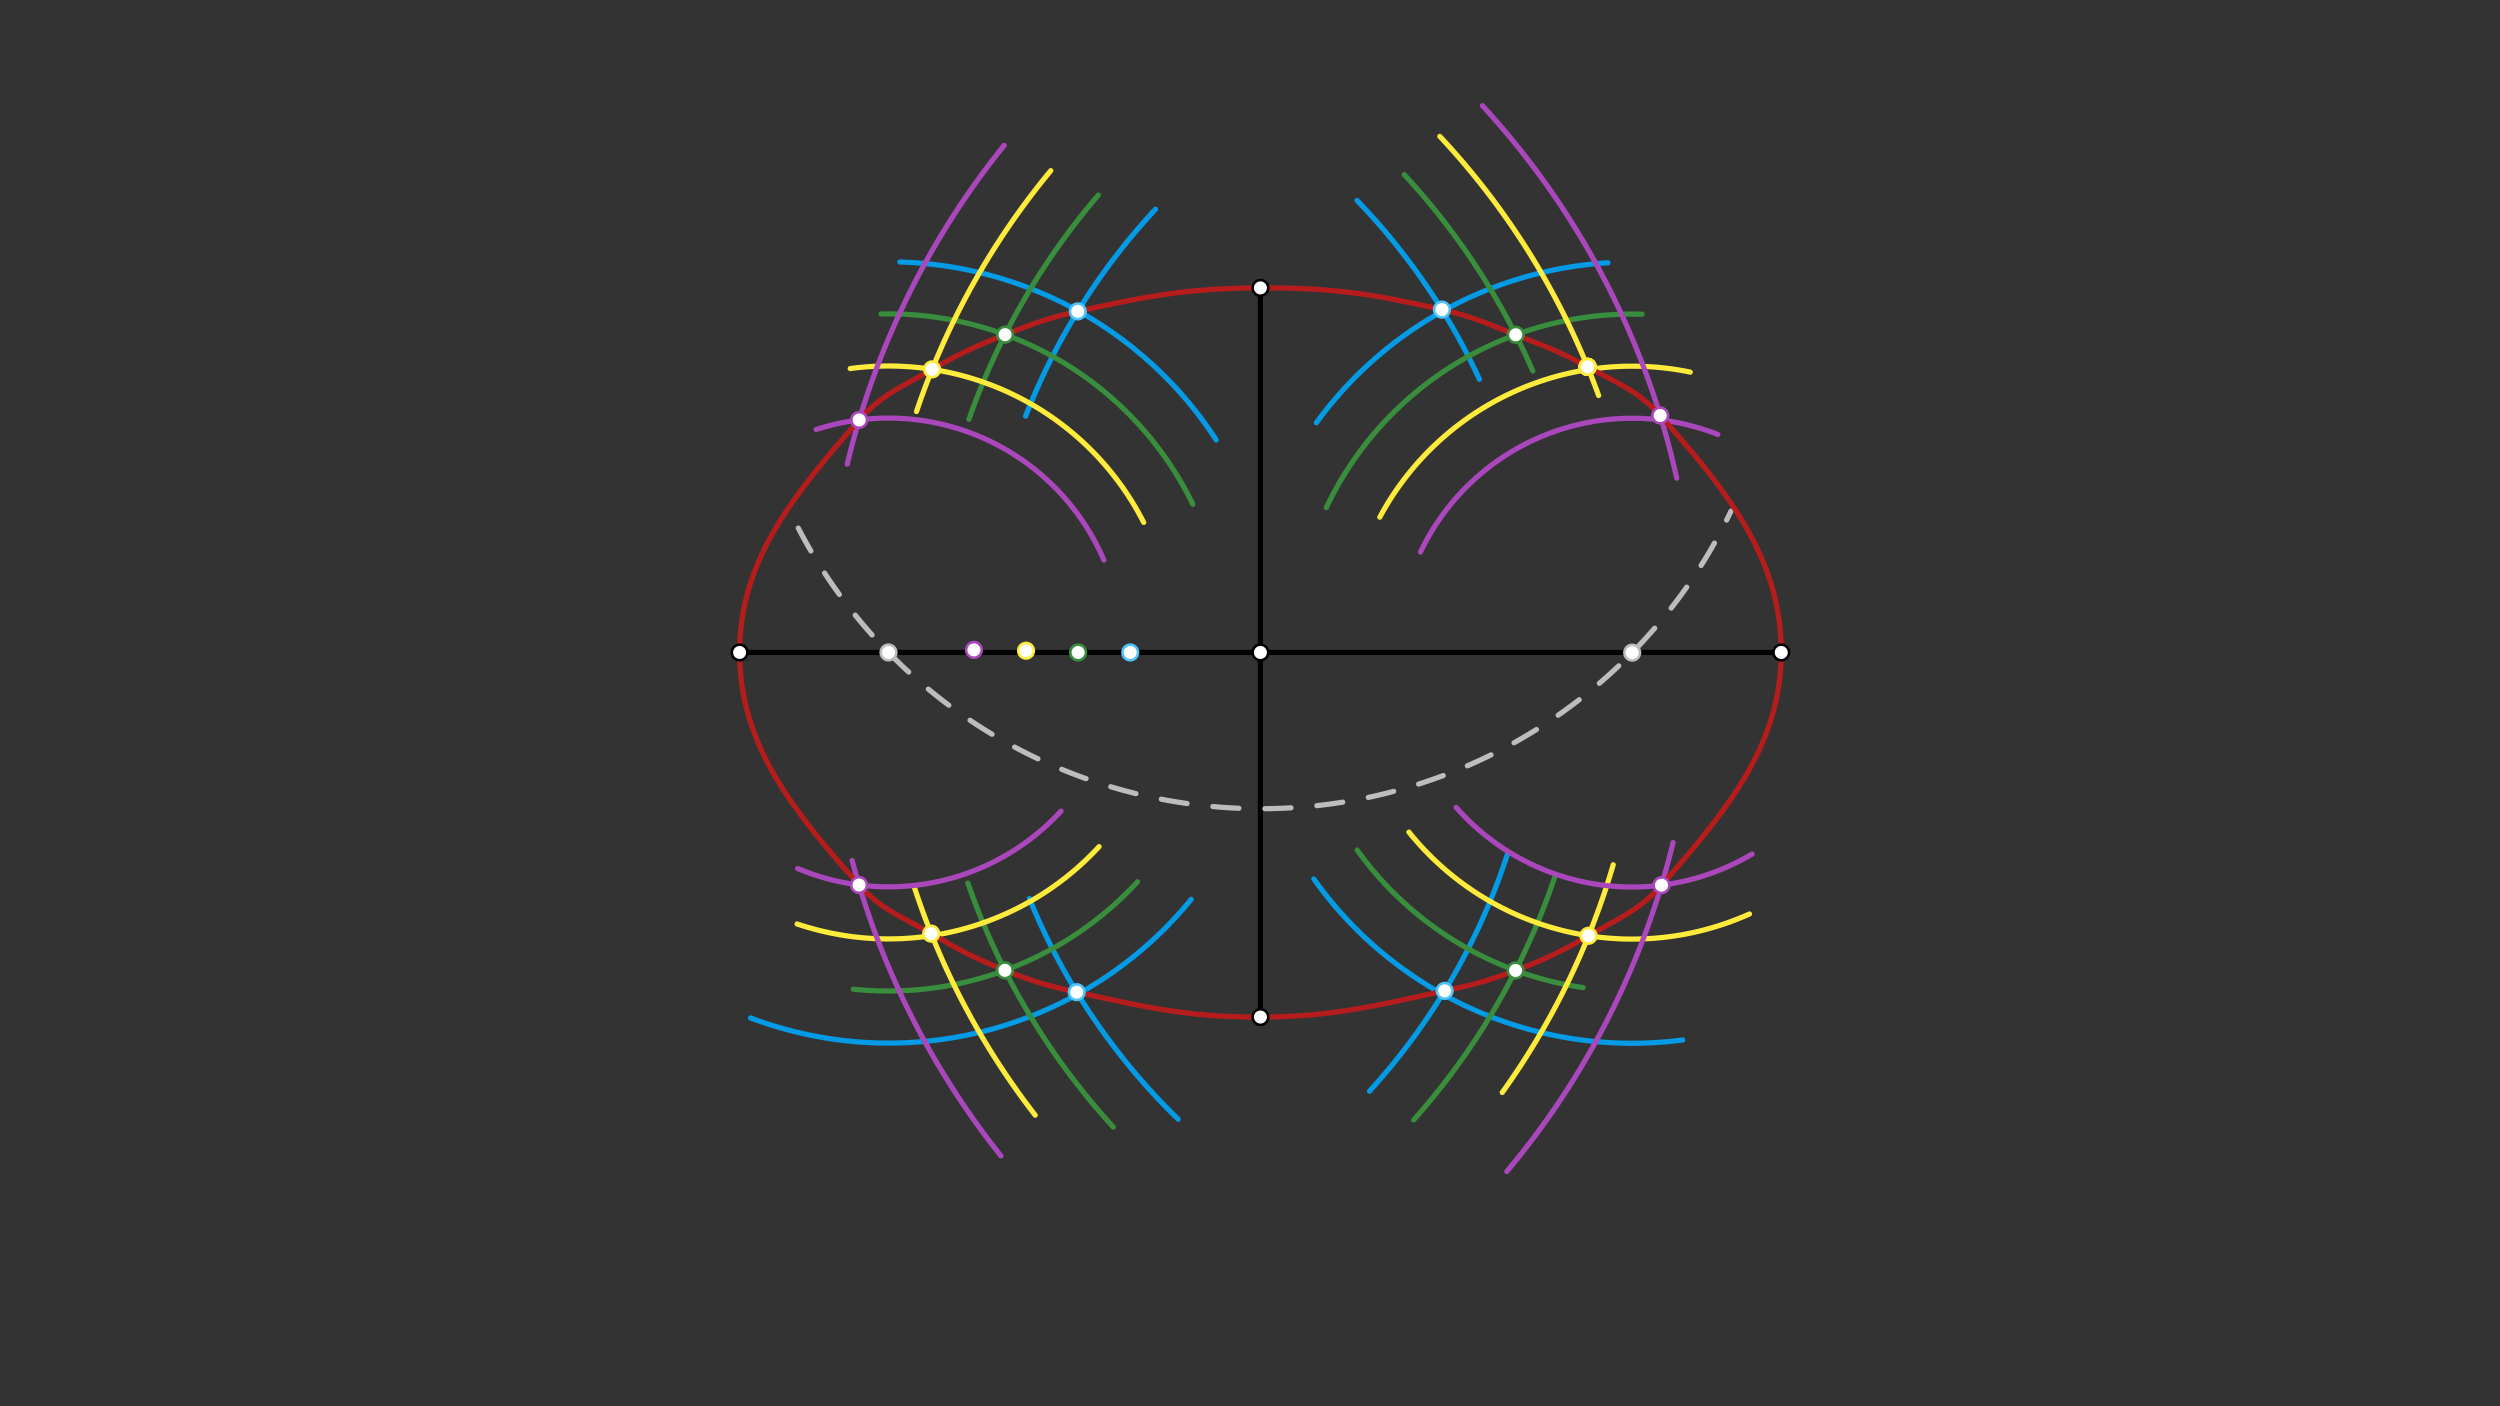 <svg xmlns="http://www.w3.org/2000/svg" class="svg--1it" height="100%" preserveAspectRatio="xMidYMid meet" viewBox="0 0 960 540" width="100%"><rect x="0" y="0" width="960" height="540" fill="#333333" stroke="none"/><defs><marker id="marker-arrow" markerHeight="16" markerUnits="userSpaceOnUse" markerWidth="24" orient="auto-start-reverse" refX="24" refY="4" viewBox="0 0 24 8"><path d="M 0 0 L 24 4 L 0 8 z" stroke="inherit"></path></marker></defs><g class="aux-layer--1FB"></g><g class="main-layer--3Vd"><g class="element--2qn"><line stroke="#000000" stroke-dasharray="none" stroke-linecap="round" stroke-width="2" x1="484" x2="684" y1="250.547" y2="250.547"></line></g><g class="element--2qn"><line stroke="#000000" stroke-dasharray="none" stroke-linecap="round" stroke-width="2" x1="484" x2="284" y1="250.547" y2="250.547"></line></g><g class="element--2qn"><line stroke="#000000" stroke-dasharray="none" stroke-linecap="round" stroke-width="2" x1="484" x2="484" y1="250.547" y2="110.547"></line></g><g class="element--2qn"><line stroke="#000000" stroke-dasharray="none" stroke-linecap="round" stroke-width="2" x1="484" x2="484" y1="250.547" y2="390.547"></line></g><g class="element--2qn"><path d="M 306.548 202.8 A 200 200 0 0 0 664.698 196.269" fill="none" stroke="#BDBDBD" stroke-dasharray="10" stroke-linecap="round" stroke-width="2"></path></g><g class="element--2qn"><path d="M 457.404 345.363 A 150 150 0 0 1 288.205 390.884" fill="none" stroke="#039BE5" stroke-dasharray="none" stroke-linecap="round" stroke-width="2"></path></g><g class="element--2qn"><path d="M 504.515 337.536 A 150 150 0 0 0 646.173 399.353" fill="none" stroke="#039BE5" stroke-dasharray="none" stroke-linecap="round" stroke-width="2"></path></g><g class="element--2qn"><path d="M 345.527 100.61 A 150 150 0 0 1 467.036 168.95" fill="none" stroke="#039BE5" stroke-dasharray="none" stroke-linecap="round" stroke-width="2"></path></g><g class="element--2qn"><path d="M 617.467 100.903 A 150 150 0 0 0 505.497 162.326" fill="none" stroke="#039BE5" stroke-dasharray="none" stroke-linecap="round" stroke-width="2"></path></g><g class="element--2qn"><path d="M 521.094 76.973 A 250 250 0 0 1 568.102 145.655" fill="none" stroke="#039BE5" stroke-dasharray="none" stroke-linecap="round" stroke-width="2"></path></g><g class="element--2qn"><path d="M 525.872 419.028 A 250 250 0 0 0 578.83 328.126" fill="none" stroke="#039BE5" stroke-dasharray="none" stroke-linecap="round" stroke-width="2"></path></g><g class="element--2qn"><path d="M 443.696 80.359 A 250 250 0 0 0 393.847 159.782" fill="none" stroke="#039BE5" stroke-dasharray="none" stroke-linecap="round" stroke-width="2"></path></g><g class="element--2qn"><path d="M 395.282 345.044 A 250 250 0 0 0 452.393 429.766" fill="none" stroke="#039BE5" stroke-dasharray="none" stroke-linecap="round" stroke-width="2"></path></g><g class="element--2qn"><path d="M 327.678 379.845 A 130 130 0 0 0 436.813 338.597" fill="none" stroke="#388E3C" stroke-dasharray="none" stroke-linecap="round" stroke-width="2"></path></g><g class="element--2qn"><path d="M 338.326 120.578 A 130 130 0 0 1 458.043 193.617" fill="none" stroke="#388E3C" stroke-dasharray="none" stroke-linecap="round" stroke-width="2"></path></g><g class="element--2qn"><path d="M 630.555 120.67 A 130 130 0 0 0 509.304 194.905" fill="none" stroke="#388E3C" stroke-dasharray="none" stroke-linecap="round" stroke-width="2"></path></g><g class="element--2qn"><path d="M 607.906 379.239 A 130 130 0 0 1 521.147 326.412" fill="none" stroke="#388E3C" stroke-dasharray="none" stroke-linecap="round" stroke-width="2"></path></g><g class="element--2qn"><path d="M 421.756 74.909 A 270 270 0 0 0 372.072 160.989" fill="none" stroke="#388E3C" stroke-dasharray="none" stroke-linecap="round" stroke-width="2"></path></g><g class="element--2qn"><path d="M 371.674 339.099 A 270 270 0 0 0 427.498 432.806" fill="none" stroke="#388E3C" stroke-dasharray="none" stroke-linecap="round" stroke-width="2"></path></g><g class="element--2qn"><path d="M 539.216 67.03 A 270 270 0 0 1 588.61 142.499" fill="none" stroke="#388E3C" stroke-dasharray="none" stroke-linecap="round" stroke-width="2"></path></g><g class="element--2qn"><path d="M 542.842 430.071 A 270 270 0 0 0 597.149 336.429" fill="none" stroke="#388E3C" stroke-dasharray="none" stroke-linecap="round" stroke-width="2"></path></g><g class="element--2qn"><path d="M 422.036 325.119 A 110 110 0 0 1 306.103 354.807" fill="none" stroke="#FFEB3B" stroke-dasharray="none" stroke-linecap="round" stroke-width="2"></path></g><g class="element--2qn"><path d="M 326.498 141.53 A 110 110 0 0 1 439.176 200.596" fill="none" stroke="#FFEB3B" stroke-dasharray="none" stroke-linecap="round" stroke-width="2"></path></g><g class="element--2qn"><path d="M 529.845 198.585 A 110 110 0 0 1 649.049 142.895" fill="none" stroke="#FFEB3B" stroke-dasharray="none" stroke-linecap="round" stroke-width="2"></path></g><g class="element--2qn"><path d="M 541.029 319.533 A 110 110 0 0 0 671.794 350.974" fill="none" stroke="#FFEB3B" stroke-dasharray="none" stroke-linecap="round" stroke-width="2"></path></g><g class="element--2qn"><path d="M 552.893 52.371 A 290 290 0 0 1 613.871 151.88" fill="none" stroke="#FFEB3B" stroke-dasharray="none" stroke-linecap="round" stroke-width="2"></path></g><g class="element--2qn"><path d="M 619.476 332.075 A 290 290 0 0 1 576.866 419.508" fill="none" stroke="#FFEB3B" stroke-dasharray="none" stroke-linecap="round" stroke-width="2"></path></g><g class="element--2qn"><path d="M 403.495 65.543 A 290 290 0 0 0 351.938 158.031" fill="none" stroke="#FFEB3B" stroke-dasharray="none" stroke-linecap="round" stroke-width="2"></path></g><g class="element--2qn"><path d="M 350.911 340.089 A 290 290 0 0 0 397.521 428.233" fill="none" stroke="#FFEB3B" stroke-dasharray="none" stroke-linecap="round" stroke-width="2"></path></g><g class="element--2qn"><path d="M 407.416 311.47 A 90 90 0 0 1 306.296 333.515" fill="none" stroke="#AB47BC" stroke-dasharray="none" stroke-linecap="round" stroke-width="2"></path></g><g class="element--2qn"><path d="M 423.894 215.092 A 90 90 0 0 0 313.411 164.935" fill="none" stroke="#AB47BC" stroke-dasharray="none" stroke-linecap="round" stroke-width="2"></path></g><g class="element--2qn"><path d="M 545.465 212.005 A 90 90 0 0 1 659.64 166.834" fill="none" stroke="#AB47BC" stroke-dasharray="none" stroke-linecap="round" stroke-width="2"></path></g><g class="element--2qn"><path d="M 559.189 310.061 A 90 90 0 0 0 672.774 327.964" fill="none" stroke="#AB47BC" stroke-dasharray="none" stroke-linecap="round" stroke-width="2"></path></g><g class="element--2qn"><path d="M 385.605 55.824 A 310 310 0 0 0 325.332 178.227" fill="none" stroke="#AB47BC" stroke-dasharray="none" stroke-linecap="round" stroke-width="2"></path></g><g class="element--2qn"><path d="M 327.212 330.423 A 310 310 0 0 0 384.364 443.858" fill="none" stroke="#AB47BC" stroke-dasharray="none" stroke-linecap="round" stroke-width="2"></path></g><g class="element--2qn"><path d="M 569.223 40.564 A 310 310 0 0 1 643.859 183.612" fill="none" stroke="#AB47BC" stroke-dasharray="none" stroke-linecap="round" stroke-width="2"></path></g><g class="element--2qn"><path d="M 642.456 323.536 A 310 310 0 0 1 578.627 449.833" fill="none" stroke="#AB47BC" stroke-dasharray="none" stroke-linecap="round" stroke-width="2"></path></g><g class="element--2qn"><path class="foo" d="M 329.922 161.253 C 338.386 151.599, 346.368 148.536, 357.938 141.832 C 368.468 135.732, 374.6 132.998, 385.953 128.504 C 396.677 124.259, 402.667 122.06, 413.86 119.57 C 440.873 113.561, 456.547 110.667, 484 110.547 C 511.249 110.427, 527.003 112.816, 553.696 118.891 C 565.083 121.483, 571.013 124.219, 582.038 128.55 C 593.169 132.922, 599.269 135.148, 609.636 140.88 C 621.142 147.241, 629.14 150.122, 637.513 159.543 C 663.019 188.241, 684.055 214.294, 684 250.547 C 683.946 286.2, 662.97 311.45, 638.012 339.908 C 629.547 349.561, 621.566 352.625, 609.996 359.329 C 599.466 365.43, 593.358 368.346, 581.98 372.658 C 571.585 376.596, 565.645 378.167, 554.742 380.499 C 527.258 386.377, 511.64 390.458, 484 390.547 C 456.46 390.636, 440.74 386.949, 413.451 380.992 C 402.412 378.582, 396.388 376.785, 385.896 372.611 C 374.374 368.028, 368.343 364.783, 357.583 358.514 C 346.216 351.891, 338.221 349.229, 329.88 339.836 C 304.819 311.612, 283.994 286.15, 284 250.547 C 284.006 214.936, 304.991 189.688, 329.922 161.253" fill="none" stroke="#B71C1C" stroke-linecap="round" stroke-width="2"></path></g><g class="element--2qn"><circle cx="484" cy="250.547" r="3" stroke="#000000" stroke-width="1" fill="#ffffff"></circle>}</g><g class="element--2qn"><circle cx="284" cy="250.547" r="3" stroke="#000000" stroke-width="1" fill="#ffffff"></circle>}</g><g class="element--2qn"><circle cx="484" cy="390.547" r="3" stroke="#000000" stroke-width="1" fill="#ffffff"></circle>}</g><g class="element--2qn"><circle cx="684" cy="250.547" r="3" stroke="#000000" stroke-width="1" fill="#ffffff"></circle>}</g><g class="element--2qn"><circle cx="484" cy="110.547" r="3" stroke="#000000" stroke-width="1" fill="#ffffff"></circle>}</g><g class="element--2qn"><circle cx="341.171" cy="250.547" r="3" stroke="#BDBDBD" stroke-width="1" fill="#ffffff"></circle>}</g><g class="element--2qn"><circle cx="626.763" cy="250.614" r="3" stroke="#BDBDBD" stroke-width="1" fill="#ffffff"></circle>}</g><g class="element--2qn"><circle cx="434" cy="250.547" r="3" stroke="#4FC3F7" stroke-width="1" fill="#ffffff"></circle>}</g><g class="element--2qn"><circle cx="413.86" cy="119.57" r="3" stroke="#4FC3F7" stroke-width="1" fill="#ffffff"></circle>}</g><g class="element--2qn"><circle cx="554.742" cy="380.499" r="3" stroke="#4FC3F7" stroke-width="1" fill="#ffffff"></circle>}</g><g class="element--2qn"><circle cx="413.451" cy="380.992" r="3" stroke="#4FC3F7" stroke-width="1" fill="#ffffff"></circle>}</g><g class="element--2qn"><circle cx="553.696" cy="118.891" r="3" stroke="#4FC3F7" stroke-width="1" fill="#ffffff"></circle>}</g><g class="element--2qn"><circle cx="414" cy="250.547" r="3" stroke="#388E3C" stroke-width="1" fill="#ffffff"></circle>}</g><g class="element--2qn"><circle cx="385.953" cy="128.504" r="3" stroke="#388E3C" stroke-width="1" fill="#ffffff"></circle>}</g><g class="element--2qn"><circle cx="582.038" cy="128.55" r="3" stroke="#388E3C" stroke-width="1" fill="#ffffff"></circle>}</g><g class="element--2qn"><circle cx="581.98" cy="372.658" r="3" stroke="#388E3C" stroke-width="1" fill="#ffffff"></circle>}</g><g class="element--2qn"><circle cx="385.896" cy="372.611" r="3" stroke="#388E3C" stroke-width="1" fill="#ffffff"></circle>}</g><g class="element--2qn"><circle cx="393.998" cy="249.866" r="3" stroke="#FFEB3B" stroke-width="1" fill="#ffffff"></circle>}</g><g class="element--2qn"><circle cx="357.938" cy="141.832" r="3" stroke="#FFEB3B" stroke-width="1" fill="#ffffff"></circle>}</g><g class="element--2qn"><circle cx="609.996" cy="359.329" r="3" stroke="#FFEB3B" stroke-width="1" fill="#ffffff"></circle>}</g><g class="element--2qn"><circle cx="357.583" cy="358.514" r="3" stroke="#FFEB3B" stroke-width="1" fill="#ffffff"></circle>}</g><g class="element--2qn"><circle cx="609.636" cy="140.88" r="3" stroke="#FFEB3B" stroke-width="1" fill="#ffffff"></circle>}</g><g class="element--2qn"><circle cx="609.636" cy="140.88" r="3" stroke="#FFEB3B" stroke-width="1" fill="#ffffff"></circle>}</g><g class="element--2qn"><circle cx="609.636" cy="140.88" r="3" stroke="#FFEB3B" stroke-width="1" fill="#ffffff"></circle>}</g><g class="element--2qn"><circle cx="609.636" cy="140.88" r="3" stroke="#FFEB3B" stroke-width="1" fill="#ffffff"></circle>}</g><g class="element--2qn"><circle cx="609.636" cy="140.88" r="3" stroke="#FFEB3B" stroke-width="1" fill="#ffffff"></circle>}</g><g class="element--2qn"><circle cx="609.636" cy="140.88" r="3" stroke="#FFEB3B" stroke-width="1" fill="#ffffff"></circle>}</g><g class="element--2qn"><circle cx="373.995" cy="249.563" r="3" stroke="#AB47BC" stroke-width="1" fill="#ffffff"></circle>}</g><g class="element--2qn"><circle cx="329.922" cy="161.253" r="3" stroke="#AB47BC" stroke-width="1" fill="#ffffff"></circle>}</g><g class="element--2qn"><circle cx="637.513" cy="159.543" r="3" stroke="#AB47BC" stroke-width="1" fill="#ffffff"></circle>}</g><g class="element--2qn"><circle cx="638.012" cy="339.908" r="3" stroke="#AB47BC" stroke-width="1" fill="#ffffff"></circle>}</g><g class="element--2qn"><circle cx="329.88" cy="339.836" r="3" stroke="#AB47BC" stroke-width="1" fill="#ffffff"></circle>}</g></g><g class="snaps-layer--2PT"></g><g class="temp-layer--rAP"></g></svg>